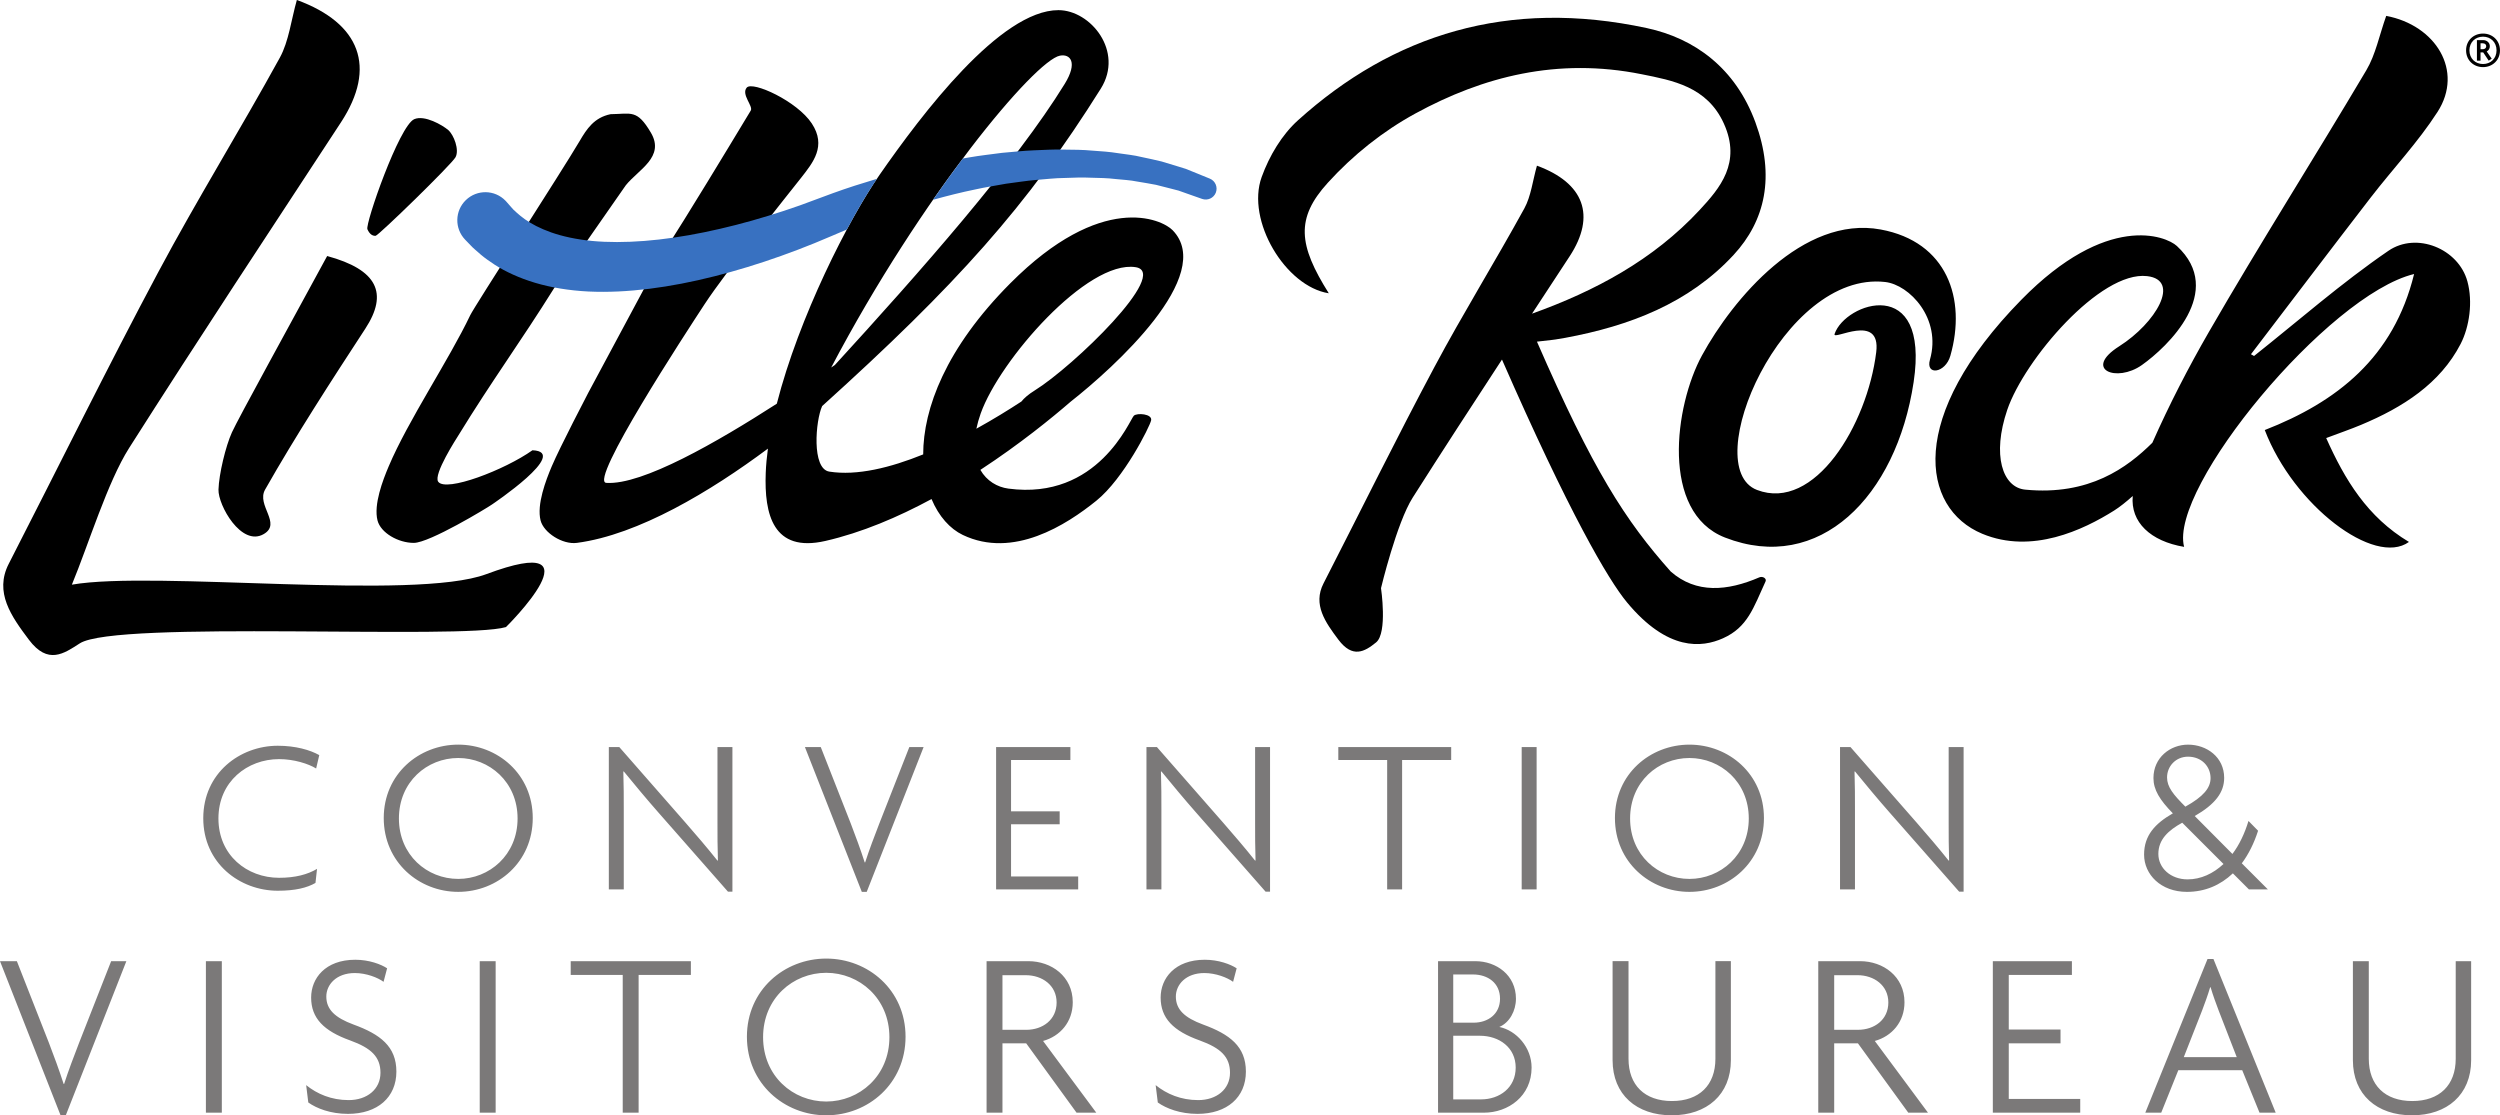<svg xmlns="http://www.w3.org/2000/svg" viewBox="0 .01 415.41 185.33">
  <path fill="#7b7979" d="M52.531 127.706c-1.261-.777-3.669-1.557-6.153-1.557-5.264 0-10.083 3.707-10.083 9.861 0 6.115 4.745 9.859 10.083 9.859 2.705 0 4.744-.556 6.301-1.483l-.259 2.337c-1.41.813-3.374 1.296-6.265 1.296-6.301 0-12.38-4.559-12.38-12.047 0-7.525 6.116-12.045 12.38-12.045 2.966 0 5.375.702 6.895 1.557l-.519 2.222m23.613-1.743c-5.189 0-9.859 3.968-9.859 10.047s4.67 10.044 9.859 10.044c5.153 0 9.859-3.965 9.859-10.044s-4.707-10.047-9.859-10.047zm0 22.242c-6.523 0-12.38-4.931-12.38-12.269 0-7.303 5.857-12.195 12.38-12.195 6.525 0 12.38 4.892 12.38 12.195 0 7.339-5.856 12.269-12.38 12.269m44.814-.036-11.565-13.16c-1.927-2.187-4.115-4.82-5.745-6.82l-.074.036c.074 2.187.074 4.376.074 6.526v13.047h-2.483v-23.648h1.742l10.972 12.527c1.594 1.817 3.781 4.376 5.338 6.34l.074-.039c-.074-2.11-.074-4.225-.074-6.225v-12.603h2.484v24.02h-.742m23.058.036h-.816l-9.452-24.056h2.632l5.004 12.749c.741 1.928 1.631 4.337 2.297 6.415h.075c.668-2.079 1.557-4.412 2.335-6.415l5.004-12.749h2.373l-9.452 24.056m21.499-.408v-23.648h12.343v2.151h-9.859v8.523h8.079v2.151h-8.079v8.673h11.156v2.15h-13.64m44.776.372-11.564-13.16c-1.927-2.187-4.115-4.82-5.745-6.82l-.075.036c.075 2.187.075 4.376.075 6.526v13.047h-2.483v-23.648h1.741l10.972 12.527c1.593 1.817 3.78 4.376 5.339 6.34l.073-.039c-.073-2.11-.073-4.225-.073-6.225v-12.603h2.483v24.02h-.743m22.688-21.87v21.498h-2.484V126.299h-8.117v-2.151h18.756v2.151h-8.155m19.868 21.498v-23.648h2.483v23.648h-2.483m27.875-21.834c-5.188 0-9.86 3.968-9.86 10.047s4.672 10.044 9.86 10.044c5.152 0 9.86-3.965 9.86-10.044s-4.708-10.047-9.86-10.047zm0 22.242c-6.523 0-12.38-4.931-12.38-12.269 0-7.303 5.857-12.195 12.38-12.195 6.524 0 12.38 4.892 12.38 12.195 0 7.339-5.856 12.269-12.38 12.269m44.815-.036-11.565-13.16c-1.927-2.187-4.115-4.82-5.744-6.82l-.075.036c.075 2.187.075 4.376.075 6.526v13.047h-2.484v-23.648h1.741l10.972 12.527c1.595 1.817 3.781 4.376 5.339 6.34l.073-.039c-.073-2.11-.073-4.225-.073-6.225v-12.603h2.483v24.02h-.741m38.033-22.428c-2.039 0-3.485 1.595-3.485 3.449 0 1.593 1.039 2.853 3.04 4.855 3.003-1.669 4.188-3.115 4.188-4.744 0-1.928-1.481-3.56-3.743-3.56zm-.964 10.973c-2.297 1.26-3.967 2.78-3.967 5.19 0 2.336 2.04 4.225 4.856 4.225 2.224 0 4.263-.965 5.968-2.557zm11.083 11.083-2.669-2.669c-2.075 1.964-4.633 3.077-7.635 3.077-4.337 0-7.117-2.892-7.117-6.191 0-3.188 1.816-5.152 4.781-6.858-2.187-2.222-3.225-3.929-3.225-5.855 0-3.41 2.781-5.56 5.747-5.56 3.113 0 6.004 2.075 6.004 5.522 0 2.411-1.483 4.375-4.892 6.34l6.264 6.301c1.149-1.52 2.039-3.411 2.669-5.485l1.593 1.629c-.667 2.078-1.593 3.931-2.705 5.412l4.336 4.337h-3.151M10.931 185.333h-.868L0 159.723h2.803l5.326 13.573c.791 2.054 1.738 4.618 2.447 6.83h.077c.715-2.212 1.66-4.696 2.488-6.83l5.328-13.573h2.528L10.931 185.333m23.282-.435v-25.176h2.646v25.176h-2.646m23.601.197c-2.877 0-5.21-.906-6.587-1.893l-.355-2.883c1.814 1.463 4.183 2.488 7.06 2.488 3.078 0 5.288-1.817 5.288-4.537 0-2.644-1.537-4.107-5.01-5.368-4.419-1.58-6.51-3.709-6.51-7.141 0-3.159 2.328-6.275 7.338-6.275 2.292 0 4.265.749 5.287 1.421l-.591 2.248c-.945-.709-2.883-1.46-4.773-1.46-3.078 0-4.738 1.932-4.738 3.906 0 2.132 1.423 3.512 4.537 4.657 4.424 1.617 7.106 3.63 7.106 7.813 0 4.263-3.119 7.024-8.052 7.024m21.9-.197v-25.176h2.646v25.176H79.714m26.401-22.886v22.886h-2.641v-22.886h-8.643v-2.289h19.968v2.289h-8.684m31.174-.357c-5.523 0-10.492 4.224-10.492 10.696 0 6.472 4.969 10.693 10.492 10.693 5.488 0 10.499-4.221 10.499-10.693 0-6.472-5.011-10.696-10.499-10.696zm0 23.679c-6.941 0-13.179-5.249-13.179-13.063 0-7.775 6.238-12.981 13.179-12.981 6.948 0 13.181 5.206 13.181 12.981 0 7.813-6.233 13.063-13.181 13.063m33.153-23.283h-3.869v9.078h3.947c2.724 0 5.051-1.66 5.051-4.54 0-2.841-2.368-4.537-5.128-4.537zm8.443 22.848-8.365-11.522h-3.947V184.898h-2.64v-25.176h6.941c3.828 0 7.379 2.525 7.379 6.827 0 3.276-2.091 5.643-4.933 6.431l8.844 11.918h-3.279m20.092.197c-2.883 0-5.211-.906-6.593-1.893l-.355-2.883c1.815 1.463 4.183 2.488 7.065 2.488 3.079 0 5.288-1.817 5.288-4.537 0-2.644-1.541-4.107-5.015-5.368-4.42-1.58-6.511-3.709-6.511-7.141 0-3.159 2.328-6.275 7.343-6.275 2.287 0 4.26.749 5.287 1.421l-.591 2.248c-.951-.709-2.883-1.46-4.779-1.46-3.077 0-4.732 1.932-4.732 3.906 0 2.132 1.417 3.512 4.537 4.657 4.419 1.617 7.101 3.63 7.101 7.813 0 4.263-3.115 7.024-8.047 7.024m46.919-12.981h-4.419v10.575h4.619c3.079 0 5.76-1.935 5.76-5.288 0-3.314-2.723-5.287-5.96-5.287zm-1.141-10.183h-3.277v8.011h3.396c2.364 0 4.379-1.42 4.379-3.984 0-2.606-2.015-4.027-4.497-4.027zm1.815 22.967h-7.616v-25.176h6.192c3.515 0 6.752 2.328 6.752 6.236 0 2.012-1.068 3.984-2.764 4.693 2.841.593 5.364 3.395 5.364 6.749 0 4.736-3.864 7.497-7.928 7.497m31.211.435c-5.837 0-9.825-3.433-9.825-9.155v-16.456h2.647v16.217c0 4.38 2.683 7.024 7.22 7.024 4.537 0 7.219-2.644 7.219-7.024v-16.217h2.569v16.456c0 5.721-3.987 9.155-9.829 9.155m30.861-23.283h-3.864v9.078h3.947c2.723 0 5.051-1.66 5.051-4.54 0-2.841-2.369-4.537-5.133-4.537zm8.448 22.848-8.365-11.522h-3.947V184.898h-2.647v-25.176h6.948c3.828 0 7.379 2.525 7.379 6.827 0 3.276-2.092 5.643-4.933 6.431l8.837 11.918h-3.272m14.048 1e-8v-25.176h13.139v2.289h-10.492v9.074h8.601v2.29h-8.601v9.233h11.875v2.289h-14.521m37.525-16.969c-.431-1.144-.945-2.525-1.34-3.867h-.077c-.396 1.342-.909 2.723-1.341 3.867l-3.037 7.736h8.797zm6.788 16.969-2.877-7.063h-10.616l-2.841 7.063h-2.647l10.339-25.533h.987l10.344 25.533h-2.688m25.339.435c-5.843 0-9.825-3.433-9.825-9.155v-16.456h2.641v16.217c0 4.38 2.683 7.024 7.224 7.024 4.537 0 7.22-2.644 7.22-7.024v-16.217h2.564v16.456c0 5.721-3.987 9.155-9.824 9.155"/>
  <path fill-rule="evenodd" d="M80.813 95.411c-11.985 4.476-55.154-.642-68.87 1.749 2.762-6.672 5.921-17.056 9.513-22.71C33.02 56.253 44.878 38.331 56.657 20.335c5.986-9.147 3.223-16.461-7.33-20.329-.933 3.293-1.344 6.885-2.82 9.572-6.584 11.995-13.732 23.512-20.189 35.611C17.798 61.157 9.745 77.52 1.459 93.685c-2.441 4.754.429 8.746 3.34 12.624 3.171 4.216 5.83 2.298 8.458.606 6.009-3.883 63.516-.548 70.815-2.708 0 0 16.347-16.118-3.26-8.796"/>
  <path fill-rule="evenodd" d="M60.702 54.624c3.857-5.905 1.999-9.804-6.34-12.073-6.142 11.322-14.793 27.026-15.827 29.308-1.035 2.284-2.155 6.922-2.23 9.508-.078 2.586 3.803 9.531 7.509 7.392 3.054-1.76-1.248-4.778.234-7.392 5.045-8.897 11.078-18.208 16.654-26.743m1.718-15.433c.468-.032 12.591-11.825 13.269-13.049.675-1.225-.276-3.725-1.219-4.532-.943-.805-3.917-2.537-5.635-1.797-2.504 1.079-8.18 17.407-7.783 18.292.395.888.897 1.12 1.368 1.087m.309 47.299c.522 2.046 3.425 3.728 6.03 3.728 2.602 0 12.222-5.833 12.981-6.374 0 0 13.09-8.772 6.735-9.017-4.588 3.259-14.379 7.021-15.661 5.225-.853-1.199 3.059-7.218 3.39-7.754 5.492-8.961 10.296-15.486 15.864-24.397l11.907-17.092c2.071-2.608 6.573-4.703 4.177-8.761-2.316-3.923-3.239-3.105-6.701-3.065-2.732.568-3.959 2.452-5.133 4.46-2.849 4.848-17.499 27.509-18.175 28.931-3.545 7.449-10.335 17.51-13.558 25.133-.983 2.311-2.527 6.356-1.856 8.983M162.963 68.695c3.18-8.883 17.709-25.515 25.731-24.289 5.831.891-10.36 16.511-16.752 20.477-1.063.66-1.765 1.277-2.219 1.844-2.064 1.352-4.633 2.942-7.484 4.519.169-.802.401-1.646.724-2.551zm13.171-59.439c1.708-.32 2.995 1.103.783 4.695-8.168 13.273-24.073 31.285-38.196 46.715-.193.132-.404.277-.608.416 15.075-28.662 33.876-51.048 38.021-51.826zm12.267 59.835c-.689.681-5.929 14.096-20.841 12.107-1.844-.246-3.605-1.266-4.657-3.112 6.551-4.284 11.889-8.639 15.011-11.341 7.095-5.577 24.212-21.019 16.929-28.486-1.825-1.871-11.807-6.407-26.971 8.827-10.728 10.778-14.464 20.816-14.471 28.429-5.413 2.195-10.993 3.59-15.605 2.858-2.959-.47-2.28-8.494-1.183-10.888 22.307-20.148 34.045-33.191 46.303-52.75 3.879-6.192-1.695-13.04-7.044-13.04-9.648 0-22.699 17.267-29.731 27.384-5.161 7.429-13.396 23.644-17.062 38.01-9.879 6.359-22.357 13.563-28.342 13.157-2.94-.2 13.17-24.85 16.354-29.708 3.636-5.545 13.927-18.307 16.028-20.987 1.988-2.537 4.239-5.272 1.775-9.023-2.433-3.707-9.843-7.092-10.811-5.96-.967 1.132 1.113 3.075.666 3.816-4.297 7.125-10.132 16.767-14.603 23.769L97.742 65.29s-4.702 9.001-6.064 12.217c-.98 2.311-2.524 6.356-1.853 8.983.522 2.046 3.647 4.04 6.028 3.728 10.243-1.347 22.246-8.582 31.747-15.662-.185 1.384-.313 2.733-.363 4.025-.263 6.906 1.229 13.303 9.903 11.317 6.061-1.387 12.088-3.961 17.648-6.963 1.205 2.884 3.081 4.952 5.184 5.96 8.379 4.016 17.219-1.656 22.209-5.69 4.559-3.683 8.879-12.321 9.095-13.35.225-1.084-2.357-1.273-2.875-.764m135.679-9.966c2.708-9.481-.549-18.944-11.58-20.98-12.903-2.381-24.579 11.553-29.689 20.918-4.564 8.357-6.928 26.075 3.819 30.268 15.64 6.101 28.472-6.748 31.347-25.829 2.716-18.031-11.384-13.229-13.136-7.994-.405 1.22 7.745-3.665 6.919 3.022-1.5 12.131-10.269 26.549-19.812 22.892-9.853-3.779 4.273-36.491 21.299-34.553 4.037.46 9.393 6.072 7.441 12.899-.773 2.711 2.564 2.271 3.393-.642m85.913-12.356c-1.487-5.449-8.463-8.275-13.116-5.092-7.824 5.352-14.928 11.61-22.336 17.484-.168-.094-.345-.19-.515-.287 6.616-8.667 13.205-17.36 19.864-25.998 3.689-4.787 7.881-9.204 11.149-14.287 4.375-6.819-.308-14.383-8.537-15.941-1.148 3.223-1.764 6.44-3.303 9.029-8.628 14.561-17.704 28.828-26.168 43.499-3.421 5.933-6.584 12.078-9.388 18.403-4.159 4.12-10.483 8.829-21.129 7.791-3.785-.369-5.541-5.742-2.981-13.264 2.831-8.308 15.452-23.117 23.24-22.215 5.661.657 1.437 7.8-4.632 11.653-6.069 3.852-.46 6.113 3.769 3.117 4.227-2.995 13.971-12.227 5.804-19.779-1.82-1.679-11.596-5.587-25.84 8.935-19.055 19.433-16.7 34.639-6.488 38.889 8.232 3.423 16.776-.637 21.9-3.86.935-.59 1.997-1.437 3.097-2.419-.399 4.356 2.964 7.517 8.536 8.452-2.571-9.802 23.909-41.863 38.215-45.339-3.401 13.895-12.827 21.249-24.812 25.927 4.796 12.518 18.233 22.736 23.957 18.593-6.927-4.143-10.655-10.345-13.751-17.262 2.225-.84 4.045-1.46 5.8-2.196 6.932-2.898 13.124-6.843 16.536-13.443 1.464-2.845 2.056-6.991 1.128-10.391"/>
  <path fill-rule="evenodd" d="M292.348 95.941c-5.328 2.3-10.511 2.745-14.735-.965-7.587-8.523-12.923-16.856-22.228-38.196 1.581-.16 3.155-.347 4.696-.632 10.704-1.982 20.535-5.739 27.965-13.762 5.289-5.713 6.932-13.089 3.636-22.052-3.321-9.019-10.092-13.945-18.023-15.653-23.067-4.967-42.192 1.072-57.983 15.319-2.649 2.388-4.739 5.848-6.036 9.432-2.609 7.232 3.959 18.184 11.156 19.312-5.047-8.016-5.544-12.447-.16-18.367 4.172-4.595 9.167-8.573 14.559-11.513 11.2-6.107 23.555-9.34 37.603-6.517 5.1 1.024 10.865 2.033 13.647 8.197 2.94 6.508-.644 10.717-4.041 14.376-7.709 8.301-17.36 13.447-27.836 17.21 2.081-3.176 4.165-6.35 6.247-9.528 4.436-6.775 2.385-12.195-5.431-15.063-.691 2.441-.996 5.103-2.089 7.093-4.877 8.889-10.175 17.42-14.957 26.384-6.313 11.832-12.279 23.955-18.417 35.932-1.809 3.522.316 6.48 2.473 9.353 2.348 3.121 4.341 2.027 6.268.447 1.92-1.58.811-9.012.811-9.012s2.601-10.851 5.264-15.039c4.891-7.698 9.855-15.328 14.836-22.942 11.121 25.407 17.648 36.579 20.773 40.346 6.779 8.165 12.461 7.528 15.941 5.973 4.125-1.84 5.072-5.086 7.085-9.458.221-.479-.48-.91-1.024-.676"/>
  <path fill="#3871c1" d="m138.104 39.259 2.615-1.113c1.78-3.328 3.493-6.2 4.989-8.419-2.452.731-4.907 1.509-7.331 2.391-1.811.671-3.623 1.34-5.426 2.008-1.781.633-3.571 1.219-5.355 1.763-3.567 1.097-7.121 2.003-10.568 2.712-6.891 1.421-13.399 1.944-18.653 1.445-2.621-.255-4.911-.759-6.777-1.415-1.867-.656-3.321-1.436-4.385-2.193-.501-.383-1.023-.764-1.309-1.048-.149-.14-.286-.269-.413-.388-.065-.057-.127-.112-.186-.164-.082-.092-.16-.179-.234-.261-.603-.685-.925-1.051-.925-1.051-.043-.048-.098-.109-.144-.157-1.787-1.851-4.737-1.901-6.589-.113-1.851 1.787-1.901 4.736-.114 6.588 0 0 .338.349.972 1.007.082.084.169.172.261.267.131.117.268.241.411.372.291.255.61.533.954.835.7.597 1.432 1.087 2.32 1.685 1.77 1.135 4.057 2.207 6.709 2.997 2.653.792 5.659 1.283 8.864 1.444 6.416.301 13.59-.671 20.918-2.528 3.666-.931 7.384-2.064 11.09-3.391 1.854-.66 3.707-1.363 5.548-2.115l2.759-1.157m62.925-9.567s-.469-.192-1.349-.549c-.44-.18-.984-.4-1.623-.66-.32-.129-.664-.268-1.031-.417-.377-.116-.777-.24-1.2-.371-.848-.257-1.787-.543-2.809-.852-1.032-.268-2.163-.481-3.367-.749-1.2-.3-2.497-.428-3.863-.629-1.364-.225-2.804-.327-4.309-.427-1.507-.144-3.072-.155-4.695-.168-1.627-.059-3.293.061-5.016.12-1.723.057-3.471.28-5.273.42-1.783.243-3.619.435-5.46.759-.349.055-.701.123-1.051.183-1.599 2.131-3.253 4.421-4.947 6.859 2.349-.652 4.683-1.244 6.985-1.713 1.739-.391 3.468-.648 5.152-.96 1.695-.207 3.351-.497 4.969-.624 1.619-.128 3.196-.319 4.721-.329 1.524-.056 3.001-.117 4.411-.044 1.412.028 2.768.059 4.041.213 1.276.131 2.503.189 3.619.42 1.123.199 2.185.347 3.151.549.956.243 1.832.467 2.624.668.396.103.772.199 1.125.291.341.121.663.235.96.341.599.211 1.107.391 1.519.536.827.291 1.267.445 1.267.445l.172.061c.901.316 1.901-.128 2.265-1.021.376-.923-.068-1.976-.989-2.351"/>
  <path d="M412.533 7.203h-.357v.987h.357c.357 0 .587-.2.587-.5 0-.3-.229-.487-.587-.487zm1.001 2.888-.915-1.372h-.444v1.372h-.6V6.675h1.044c.572 0 1.1.4 1.1 1.015 0 .4-.213.715-.515.872l.829 1.2zm-.943-3.988c-1.287 0-2.26.929-2.26 2.272 0 1.359.973 2.273 2.26 2.273 1.272 0 2.244-.915 2.244-2.273 0-1.343-.972-2.272-2.244-2.272zm0 5.06c-1.588 0-2.817-1.157-2.817-2.788 0-1.629 1.229-2.787 2.817-2.787 1.572 0 2.816 1.157 2.816 2.787 0 1.631-1.244 2.788-2.816 2.788"/>
</svg>

